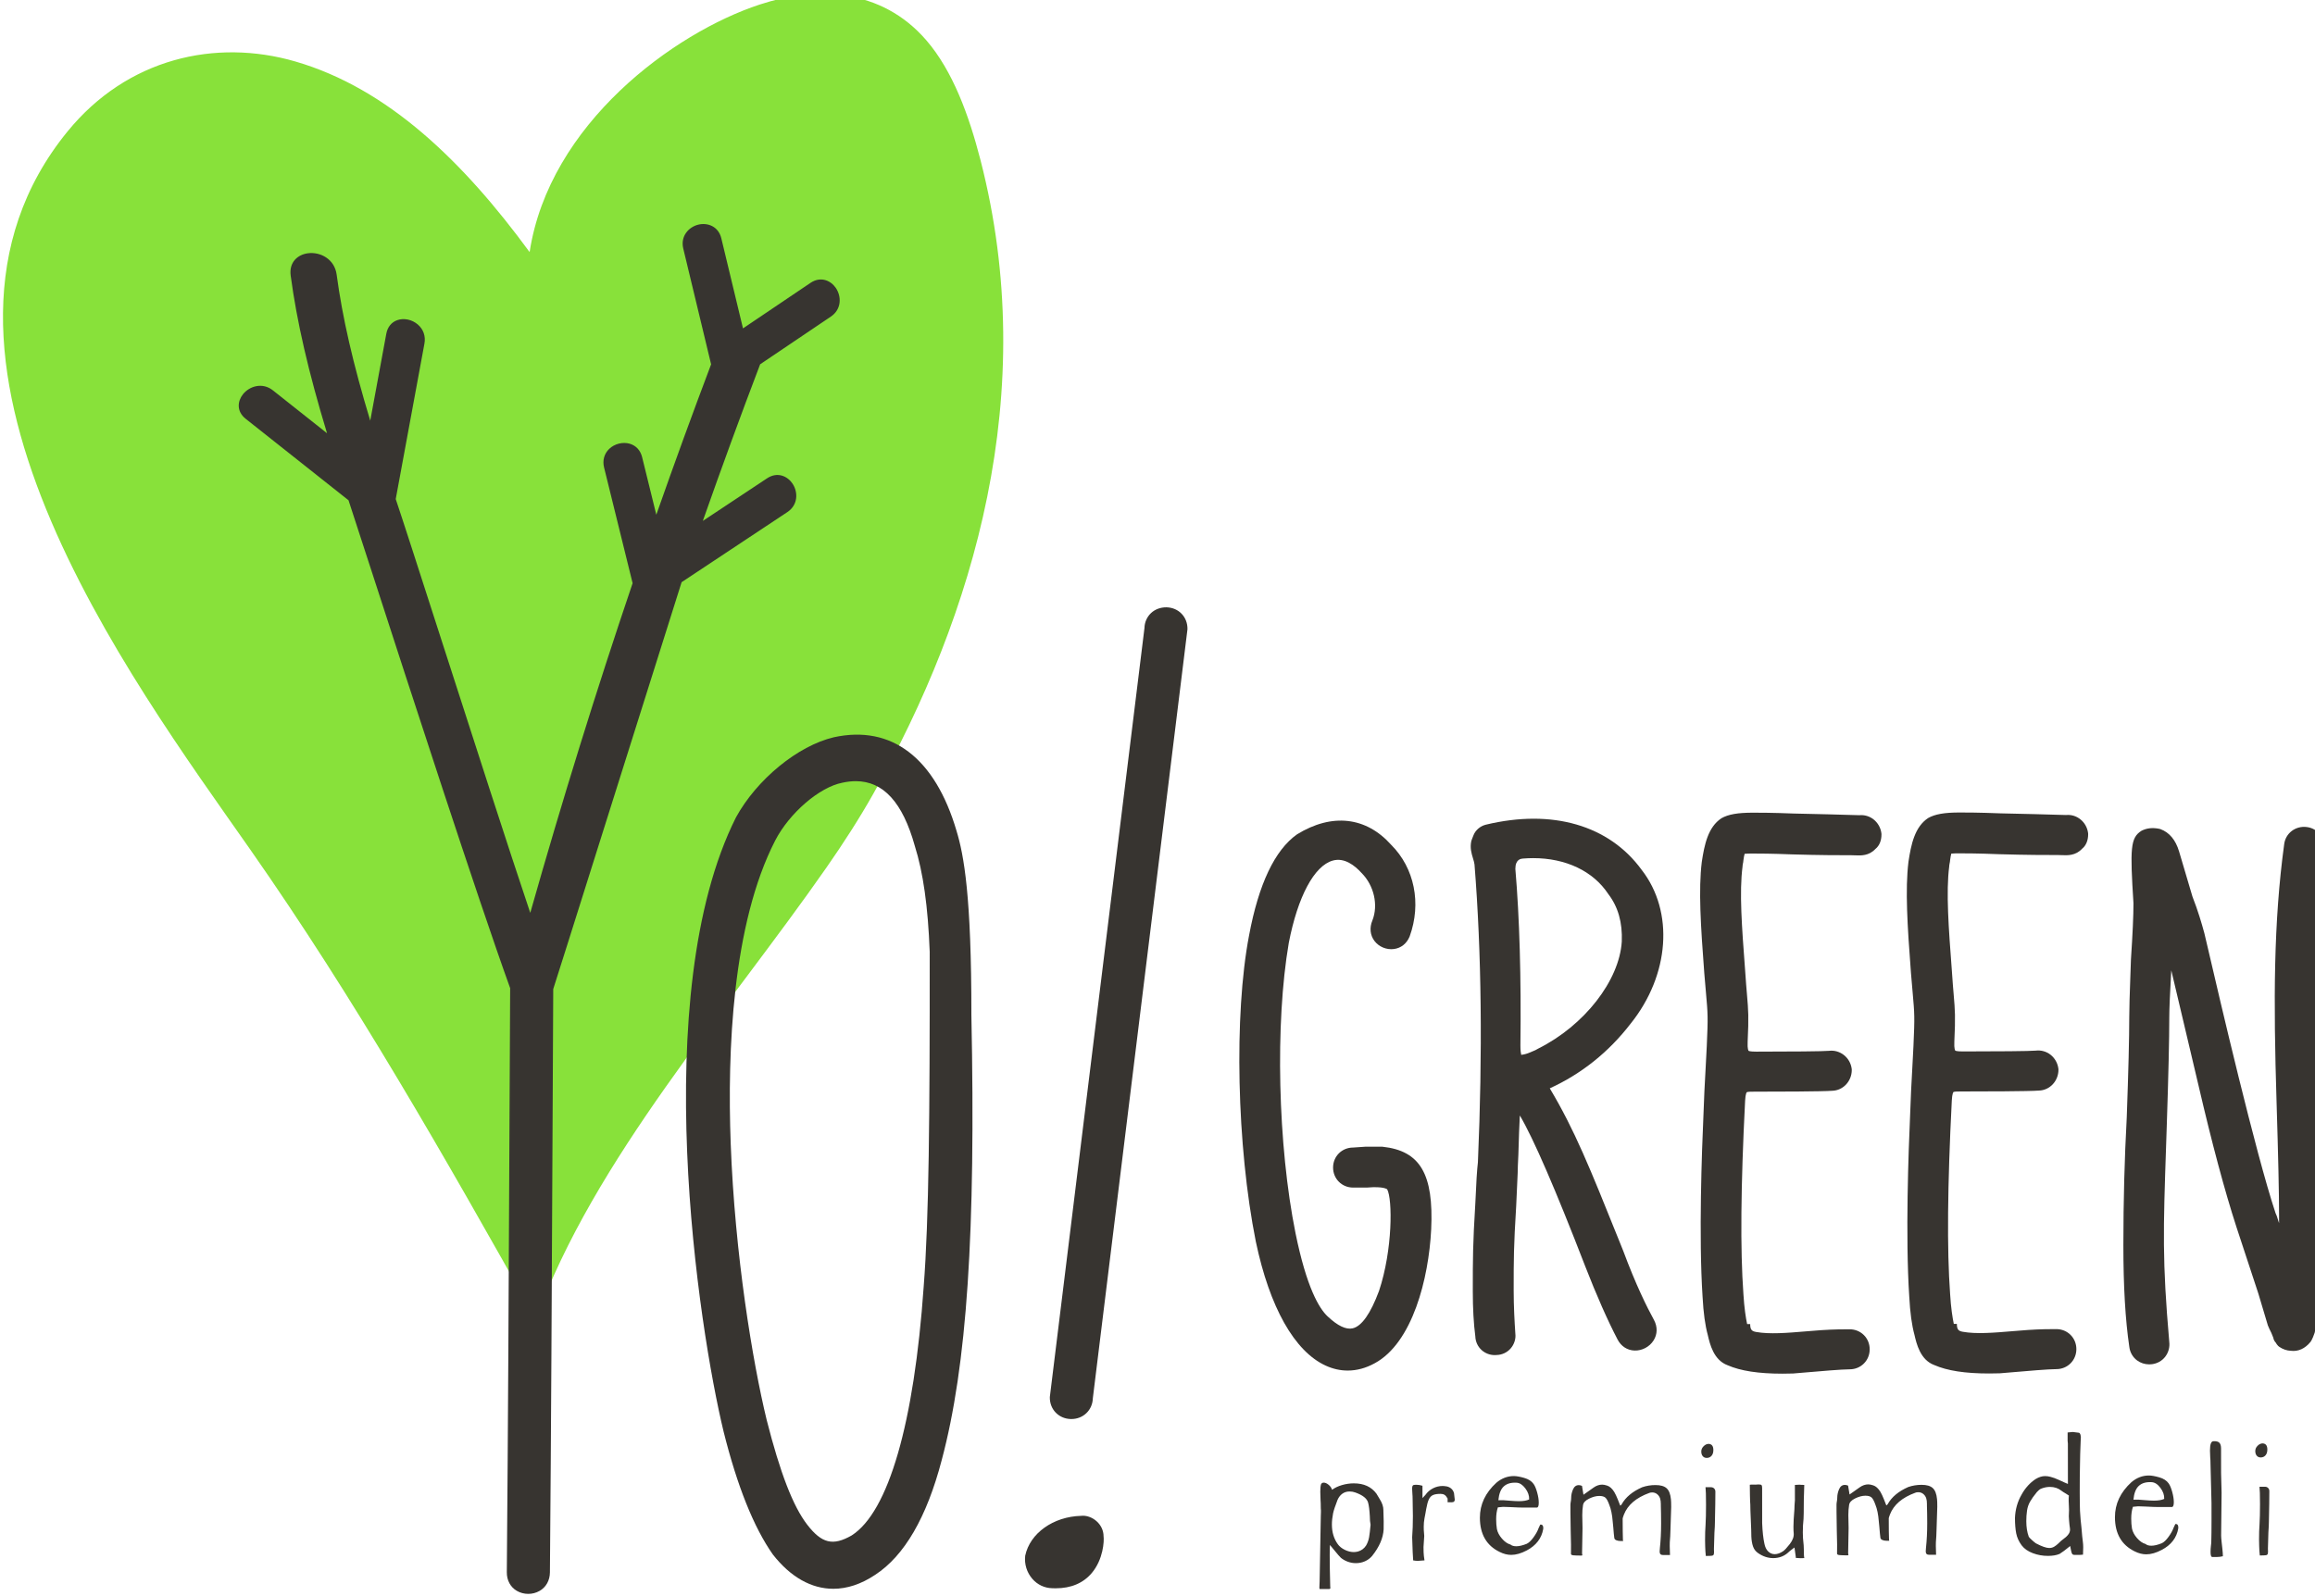<svg height="100" viewBox="0 0 38.365 26.458" width="145" xmlns="http://www.w3.org/2000/svg" xmlns:xlink="http://www.w3.org/1999/xlink"><clipPath id="a"><path d="m0 595.28h841.89v-595.28h-841.89z"/></clipPath><g clip-path="url(#a)" stroke-width="3.844" transform="matrix(.092 0 0 -.092 -18.151 41.882)"><path d="m0 0c3.036 4.358 5.879 8.764 8.417 13.267 18.185 32.275 30.069 72.309 19.296 114.142-2.075 8.054-4.98 16.061-9.773 21.61-8.136 9.418-19.916 9.743-30.015 6.421-15.434-5.078-37.902-21.492-41.433-44.601-11.946 16.305-25.495 29.477-42.164 34.334-14.427 4.203-30.322.57-41.054-12.573-32.572-39.89 11.271-98.51 32.883-129.395 18.878-26.979 34.867-55.076 51.486-84.684 10.336 28.669 34.497 55.844 52.357 81.479" fill="#88e13a" transform="translate(346.204 298.981)"/><g fill="#373430"><path d="m0 0c-.815.741-1.89 1.11-2.825.992-4.985-.128-9.212-3.125-10.061-7.189-.172-1.513.3-3.034 1.295-4.17.918-1.052 2.188-1.647 3.555-1.679.214-.008.426-.014.635-.014 2.788 0 4.982.932 6.529 2.777 2.039 2.434 2.23 5.714 2.102 6.606 0 .995-.444 1.968-1.23 2.677" transform="translate(394.853 181.121)"/><path d="m0 0c-.892 1.347-2.72 2.219-4.599.971l-11.57-7.673c3.403 9.676 6.872 19.159 10.324 28.222l12.731 8.587c1.959 1.321 1.934 3.64.913 5.153-.893 1.327-2.709 2.181-4.576.927l-12.157-8.201-3.904 16.232c-.514 2.144-2.456 2.866-4.135 2.464-1.722-.415-3.26-2.065-2.722-4.304l5.007-20.824c.003-.014.009-.028.011-.041-3.343-8.838-6.657-17.944-9.872-27.104l-2.553 10.371c-.306 1.236-1.101 2.098-2.245 2.428-1.25.359-2.731-.013-3.689-.936-.898-.861-1.233-2.078-.924-3.338l5.142-20.859c-6.512-19.227-12.709-39.197-18.436-59.4-3.743 11.106-10.441 31.907-15.895 48.843-3.825 11.878-7.136 22.163-8.339 25.715l5.173 28.025c.245 1.322-.194 2.575-1.204 3.436-1.049.894-2.501 1.197-3.696.775-1.049-.373-1.75-1.243-1.972-2.447l-2.892-15.663c-3.088 10.185-5.022 18.612-6.053 26.325-.372 2.785-2.936 4.148-5.207 3.833-1.767-.236-3.401-1.573-3.072-4.028 1.105-8.275 3.195-17.347 6.547-28.395l-9.753 7.729c-1.856 1.471-4.203.791-5.4-.719-.972-1.227-1.192-3.068.505-4.413l18.519-14.674c.695-2.092 2.223-6.806 4.257-13.079 6.629-20.446 18.952-58.46 24.86-74.83l-.123-25.203c-.124-26.418-.254-53.738-.478-80.045-.012-1.444.641-2.662 1.792-3.34.624-.369 1.344-.552 2.065-.552.702 0 1.407.174 2.026.526 1.184.669 1.869 1.893 1.882 3.355.219 25.767.346 52.763.47 78.87l.128 26.226c.34 1.03 2.19 6.882 12.903 40.895 4.907 15.585 9.56 30.354 10.221 32.416l19.046 12.628c1.956 1.3 1.948 3.605.944 5.116" transform="translate(340.066 368.086)"/><path d="m0 0c-1.724-24.683-6.343-40.618-12.975-44.853-3.375-1.933-5.388-1.447-8.002 1.933-2.548 3.295-4.873 9.3-7.312 18.895-2.523 10.421-5.734 29.727-6.478 49.842-.615 16.568.278 39.48 8.016 54.541 2.56 4.956 7.979 9.626 12.1 10.415.844.185 1.65.278 2.422.278 4.954 0 8.44-3.828 10.619-11.636 1.521-4.827 2.379-10.898 2.694-19.106.023-29.785-.143-48.218-1.084-60.309m5.908 82.119c-3.863 13.123-11.691 19.111-22.089 16.846-6.48-1.523-13.893-7.593-17.642-14.453-15.969-31.883-6.718-92.09-2.216-110.674 2.451-9.803 5.428-17.236 8.868-22.123 3.2-4.095 6.964-6.183 10.893-6.18 2.477 0 5.022.829 7.533 2.511 5.262 3.426 9.294 10.367 11.979 20.628 4.556 17.041 6.158 41.032 5.357 80.217.02 21.475-1.347 28.851-2.683 33.228" transform="translate(363.683 223.437)"/><path d="m0 0h.089c1.029 0 1.984.372 2.696 1.055.727.692 1.142 1.65 1.173 2.7l17.044 138.548c.046 2.207-1.584 3.909-3.789 3.956-1.047.006-2.056-.35-2.791-1.052-.732-.701-1.147-1.673-1.164-2.663l-17.05-138.58c-.049-2.211 1.581-3.915 3.792-3.964" transform="translate(390.194 199.558)"/><path d="m0 0-.08.009-3.061-.004-2.174-.149c-2.022 0-3.606-1.583-3.606-3.604 0-2.022 1.584-3.607 3.606-3.607l2.548.005c3.007.252 3.574-.315 3.588-.314v.001c.971-1.73 1.013-10.877-1.463-18.309-1.524-4.096-3.121-6.365-4.745-6.744-1.194-.276-2.711.447-4.522 2.156-1.536 1.438-3.785 5.206-5.776 14.977-3.193 15.815-3.7 37.838-1.211 52.333 1.621 8.347 4.586 13.886 7.933 14.817 2.075.575 3.935-.869 5.177-2.242 2.24-2.241 3.038-5.764 1.954-8.532-.556-1.325-.42-2.682.376-3.726.8-1.049 2.17-1.616 3.493-1.442 1.28.168 2.304.971 2.837 2.268 2.158 5.976.862 12.322-3.321 16.501-4.517 5.061-10.674 5.769-16.974 1.89-4.005-2.838-6.91-8.969-8.634-18.214-2.74-14.276-2.217-37.984 1.219-55.162 2.484-11.827 6.951-19.762 12.578-22.342 1.301-.597 2.637-.894 3.977-.894 1.63 0 3.267.439 4.854 1.314 6.815 3.669 9.742 15.289 10.178 24.128.468 9.979-1.986 14.153-8.751 14.886" transform="translate(446.348 248.618)"/><path d="m0 0c.629.051 1.249.077 1.859.077 5.842 0 10.793-2.327 13.52-6.475 1.769-2.314 2.563-5.123 2.427-8.556-.441-7.034-6.729-15.122-15.049-19.285-.437-.263-.585-.323-1.027-.501-.201-.082-.443-.18-.768-.319-.006-.003-.575-.235-1.271-.311-.068.266-.146.768-.146 1.658.151 12.277-.158 23.036-.91 31.854 0 1.745 1.029 1.83 1.365 1.858m19.381-29.772c7.055 8.78 7.872 20.198 2.012 27.728-5.872 8.056-16.102 11.028-28.084 8.146-1.011-.251-1.872-.998-2.224-1.92-.09-.19-.144-.342-.194-.494-.019-.055-.035-.111-.071-.184l-.119-.337c-.275-1.232.04-2.268.294-3.1.125-.411.244-.801.281-1.133 1.268-15.846 1.471-33.943.613-53.668-.158-1.271-.314-3.76-.464-7.37-.456-7.475-.456-9.929-.456-15.857 0-3.1.154-5.84.455-8.146.03-.953.452-1.853 1.166-2.484.644-.569 1.474-.877 2.332-.877.117 0 .234.006.352.017.959.026 1.867.447 2.502 1.167.665.754.974 1.766.856 2.69-.14 2.083-.3 4.85-.3 7.783 0 5.704 0 7.839.454 15.25.058 1.402.116 2.624.166 3.665.08 1.69.138 2.915.135 3.587.077 1.316.116 2.632.154 3.968.038 1.282.075 2.584.152 4.004 0 .333.022.683.055 1.04 2.447-4.148 6.396-13.261 11.785-27.201 2.029-5.218 4.044-9.778 5.831-13.192.633-1.197 1.736-1.91 3.025-1.957 1.374-.052 2.724.67 3.453 1.835.692 1.105.724 2.428.075 3.652-1.291 2.348-3.296 6.404-5.532 12.422l-.744 1.854c-5.315 13.223-8.036 19.997-12.506 27.482 5.714 2.611 10.61 6.527 14.546 11.63" transform="translate(471.627 300.545)"/><path d="m0 0c-.732.569-1.633.828-2.546.745-.246.003-.784.02-1.618.045-1.904.056-5.306.158-10.222.256-3.821.154-6.286.154-7.338.154-2.709 0-4.432-.294-5.673-1.007-2.409-1.605-3.062-4.751-3.531-7.877-.608-5.011-.198-11.45.449-20.008.12-1.465.221-2.613.305-3.562.341-3.839.386-4.333.145-9.595-.055-1.286-.132-2.654-.214-4.121-.138-2.49-.296-5.312-.391-8.459-.281-6.194-.861-21.773-.153-32.589.156-2.931.461-5.15.947-6.928.363-1.572 1.039-4.499 3.58-5.422 2.323-1.014 5.545-1.513 9.86-1.513.616 0 1.253.01 1.915.031.507.038 1.303.107 2.242.188 2.608.225 6.552.565 7.954.565 2.023 0 3.607 1.584 3.607 3.607 0 2.021-1.584 3.604-3.607 3.604-1.105 0-2.777 0-5.106-.153-.936-.065-1.872-.144-2.798-.221-3.355-.281-6.524-.546-8.961-.104-.73.133-1.056.37-1.056 1.42h-.551c-.235 1.122-.519 2.907-.668 5.414-.581 8.004-.481 19.4.307 34.84.064 1.265.29 1.519.29 1.519.164.103.884.103 1.411.103 3.672 0 12.294.016 13.984.161 1.951.043 3.528 1.712 3.528 3.756l-.012.185c-.258 2.048-2.103 3.501-4.08 3.258-.814-.101-7.371-.147-13.117-.147-1.175 0-1.358.13-1.382.156-.003.003-.235.264-.167 1.622.219 4.508.122 5.644-.111 8.389-.096 1.11-.213 2.501-.347 4.531-.591 7.844-1.057 14.04-.462 18.649l.012.19c0 .082.019.169.051.314.039.176.086.388.097.642.06.507.142.88.216 1.154.343.044 1.025.044 1.64.044.862 0 3.152 0 6.928-.152 5.027-.151 8.69-.151 10.657-.151.236 0 .462-.01.68-.02 1.046-.042 2.477-.109 3.661 1.161.701.563 1.084 1.482 1.084 2.617l-.012.183c-.123.996-.643 1.917-1.427 2.526" transform="translate(534.771 307.613)"/><path d="m0 0c-.748.619-1.676.907-2.631.814-.248.003-.793.02-1.639.045-1.907.057-5.303.157-10.203.256-3.819.154-6.284.154-7.336.154-2.711 0-4.434-.295-5.675-1.007-2.408-1.605-3.062-4.751-3.531-7.878-.607-5.018-.198-11.454.449-20.007.12-1.467.221-2.617.307-3.567.34-3.837.384-4.33.145-9.59-.055-1.275-.132-2.63-.213-4.083-.139-2.501-.299-5.335-.394-8.497-.281-6.196-.861-21.777-.151-32.589.154-2.921.458-5.14.945-6.928.363-1.572 1.039-4.498 3.581-5.422 2.322-1.014 5.541-1.514 9.853-1.513.617 0 1.258.01 1.921.031.507.038 1.303.107 2.242.188 2.608.225 6.552.565 7.954.565 2.023 0 3.607 1.584 3.607 3.606s-1.584 3.605-3.607 3.605c-1.105 0-2.777 0-5.106-.154-.937-.065-1.875-.144-2.802-.221-3.353-.28-6.521-.545-8.956-.104-.731.134-1.057.371-1.057 1.421h-.551c-.233 1.119-.519 2.902-.666 5.415-.581 7.992-.481 19.387.307 34.839.062 1.265.29 1.518.29 1.518.162.104.883.104 1.411.104 3.67 0 12.292.016 13.982.161 1.953.043 3.528 1.712 3.528 3.756l-.012.183c-.123.996-.643 1.916-1.425 2.526-.763.592-1.71.849-2.655.734-.811-.101-7.368-.147-13.117-.147-1.175 0-1.357.13-1.382.156-.003.002-.235.263-.165 1.622.218 4.51.121 5.646-.113 8.391-.094 1.111-.213 2.5-.345 4.528-.568 7.528-1.059 14.028-.464 18.649l.012.19c0 .082.019.167.051.312.04.176.088.39.099.646.059.507.14.878.214 1.153.344.044 1.025.044 1.64.044.862 0 3.152 0 6.928-.152 5.027-.151 8.69-.151 10.659-.151.236 0 .46-.01.678-.02 1.052-.043 2.477-.109 3.661 1.161.701.564 1.085 1.483 1.085 2.616l-.011.185c-.122.969-.599 1.842-1.342 2.456" transform="translate(572.088 307.577)"/><path d="m0 0c-.611 19.396-.601 32.324 1.203 45.097.253 2.041-1.112 3.834-3.108 4.082-2.039.261-3.831-1.109-4.08-3.09-1.913-14.042-1.945-28.14-1.377-46.334.306-9.948.455-16.678.455-20.572v-1.378c-.165.468-.31.918-.422 1.32l-.208.476c-3.64 10.97-10.085 38.684-12.207 47.81-.335 1.437-.551 2.361-.622 2.646-.511 1.876-1.127 3.976-2.149 6.609l-2.409 8.134c-.617 2.053-1.736 3.397-3.325 3.993l-.229.066c-1.19.239-2.226.147-3.204-.348-2.025-1.27-2.076-3.155-1.453-13.083 0-2.204-.148-5.494-.454-10.108l-.117-3.366c-.104-2.956-.187-5.291-.187-6.994 0-3.74-.152-9.842-.452-18.111-.404-7.392-.608-15.12-.608-22.973 0-7.461.351-13.482 1.072-18.377.124-.989.623-1.852 1.405-2.43.627-.463 1.388-.707 2.184-.707.162 0 .327.01.491.031.956.119 1.801.593 2.379 1.335.595.767.855 1.743.735 2.691-1.27 14.679-1.091 19.957-.56 35.628l.11 3.309c.303 9.054.455 15.65.455 19.604 0 1.425.118 4.185.358 8.41.507-2.129 1.161-4.9 1.968-8.315l2.932-12.406c2.423-10.443 4.73-19.054 6.858-25.598l3.929-11.935 1.713-5.735c.17-.429.339-.77.488-1.068.098-.193.186-.356.27-.602l.223-.558c.061-.378.225-.644.462-.901.068-.132.19-.345.402-.557l.227-.186c.661-.44 1.353-.674 2.062-.699 1.317-.176 2.579.392 3.557 1.615l.167.261c.179.357.355.715.57 1.369.18.728.338 1.569.49 2.636.21 2.111.312 4.243.312 6.516v11.976c0 2.781-.073 6.953-.163 12.236z" transform="translate(614.739 257.045)"/><path d="m0 0c-.088-.516-.265-1.012-.531-1.486-.355-.561-.86-.932-1.51-1.112-.295-.059-.531-.089-.708-.089-.532 0-1.075.133-1.622.398-.547.269-.968.605-1.265 1.018-.71.979-1.067 2.162-1.067 3.551-.002.622.072 1.303.219 2.044.118.53.384 1.33.797 2.394.206.472.494.844.864 1.112s.806.401 1.309.401c.356 0 .695-.059 1.021-.177 1.331-.472 2.102-1.079 2.309-1.817.149-.533.253-1.362.314-2.486 0-.592.044-1.094.134-1.51-.088-.976-.175-1.722-.264-2.241m1.946 6.795c-.414.66-.622 1.008-.622 1.038-.918 1.245-2.281 1.864-4.084 1.861-.711 0-1.42-.103-2.131-.31-.708-.209-1.301-.492-1.774-.846-.118.354-.332.657-.644.911-.311.251-.599.375-.866.375-.237 0-.4-.107-.488-.313-.088-.295-.131-.74-.131-1.33l.045-1.466c.029-.354.045-.858.046-1.51.03-.295.037-.554.022-.775-.014-.222-.02-.422-.02-.599l-.213-11.805-.044-1.109c0-.177.029-.266.088-.266l1.643.003c.177 0 .258.074.245.221-.016.148-.024.236-.024.266-.06 2.25-.091 4.099-.092 5.547-.002.799.013 1.436.042 1.908l.844-1.02c.475-.593.845-1.021 1.112-1.283.353-.298.768-.534 1.243-.711.473-.177.961-.265 1.464-.265.593 0 1.14.112 1.642.336.502.221.931.54 1.286.953 1.301 1.63 1.994 3.226 2.081 4.795.029.77.013 1.937-.047 3.506 0 .593-.208 1.221-.623 1.888" transform="translate(443.917 178.274)"/><path d="m0 0c-.179.619-.593 1.02-1.243 1.197-.356.059-.621.089-.799.089-.621 0-1.205-.142-1.752-.425-.549-.283-1-.672-1.354-1.177-.088-.118-.265-.309-.532-.578l-.003 2.221c-.385.118-.754.177-1.109.177-.208-.003-.37-.018-.488-.047-.177-.03-.265-.251-.265-.667 0-.236.014-.516.044-.843.029-.325.047-.708.047-1.153l.047-2.929c.002-1.392-.043-2.663-.131-3.816 0-.177.031-1.065.093-2.663l.088-1.51c.295-.059.592-.086.888-.086-.06 0 .324.03 1.153.089-.029.148-.066.407-.11.779-.045.368-.068.908-.068 1.619.087 1.241.131 1.908.131 1.996l-.046.622c-.029.236-.044.59-.044 1.065 0 .502.043.991.131 1.463l.177.932c.059.416.177 1.005.353 1.775.148.563.34.97.578 1.221.234.251.589.407 1.063.469.206.03.458.044.755.044.265 0 .494-.059.687-.177s.379-.339.556-.666v-.664c.532-.029.88-.017 1.044.044.162.062.243.21.243.446l-.09.755z" transform="translate(459.211 186.21)"/><path d="m0 0c.546.49 1.308.705 2.284.646.562-.03 1.087-.369 1.577-1.02.488-.649.718-1.313.69-1.994-.444-.209-1.067-.313-1.864-.313-.385 0-.932.03-1.643.086-.799.088-1.48.118-2.041.088.115 1.183.448 2.02.997 2.507m6.64-6.895h-.088l-.312-.664c-.176-.504-.479-1.052-.908-1.642-.429-.593-.835-.976-1.218-1.159-.74-.295-1.361-.443-1.864-.443-.475 0-.828.104-1.066.31-.532.144-1.044.501-1.532 1.065-.488.56-.793 1.138-.911 1.728-.089.534-.134 1.126-.134 1.775 0 .799.101 1.51.308 2.132.473.059.784.089.932.089l1.243-.041c1.123-.062 1.937-.089 2.44-.089l2.398.003c.236 0 .354.295.352.888 0 .531-.096 1.144-.289 1.84s-.408 1.206-.646 1.531c-.353.504-.917.864-1.685 1.085-.77.221-1.394.333-1.865.333-1.155-.003-2.203-.404-3.15-1.203-1.982-1.808-2.971-3.908-2.968-6.302.003-2.961 1.188-5.017 3.556-6.167.711-.354 1.406-.534 2.087-.531.857 0 1.788.269 2.794.799 1.686.891 2.675 2.18 2.97 3.864.029.239.007.43-.067.578-.073.147-.2.221-.377.221" transform="translate(468.197 187.437)"/><path d="m0 0c-.429.386-1.104.578-2.02.575-.829 0-1.627-.133-2.396-.398-1.746-.773-2.972-1.796-3.682-3.07-.087-.148-.176-.221-.264-.221-.09.236-.239.613-.446 1.132-.207.516-.415.953-.622 1.31-.385.619-.815 1.005-1.289 1.153-.355.118-.651.174-.887.174-.533 0-1.052-.177-1.553-.534l-1.82-1.289-.265 1.598c-.209.089-.401.133-.578.133-.475 0-.82-.259-1.043-.775-.221-.519-.331-1.03-.33-1.534 0-.206-.022-.419-.066-.643-.046-.221-.068-.436-.067-.643v-1.33l.048-3.285c.06-1.953.076-3.33.05-4.126-.031-.18.118-.283.444-.313.324-.029.797-.044 1.42-.044.147 0 .206.053.177.156-.03.104-.045.169-.045.201l.084 4.571-.045 2.351c-.002.622.042 1.212.131 1.775.057.472.42.876 1.087 1.2.665.328 1.278.49 1.841.49.503 0 .872-.1 1.109-.307.236-.209.474-.652.712-1.333.148-.354.273-.784.376-1.286.105-.504.18-1.058.225-1.666.045-.605.082-.982.112-1.129.059-.829.119-1.452.18-1.864.028-.18.154-.313.376-.401.222-.089.466-.133.732-.133.325 0 .488.003.488.003s-.014.059-.044.177c-.029.826-.045 2.038-.047 3.636-.029.206.044.522.221.935.68 1.746 2.202 3.046 4.567 3.908.118.058.296.091.532.091.326 0 .615-.097.866-.289.251-.195.438-.451.556-.779.09-.292.134-.631.134-1.017l.001-.354c.028-.77.046-1.82.048-3.153 0-1.595-.073-3.076-.22-4.438l-.044-.622c.001-.416.194-.62.579-.62h1.286l-.046 1.599c0 .501.014.893.043 1.177.03.28.044.48.044.598l.045 1.242c.087 2.22.129 3.565.129 4.04-.001.678-.017 1.139-.045 1.374-.09.947-.35 1.614-.779 1.997" transform="translate(497.508 187.086)"/><path d="m0 0c.223.251.333.599.333 1.044-.001.711-.283 1.079-.845 1.109-.326 0-.628-.142-.909-.422-.282-.28-.421-.599-.421-.952 0-.357.089-.638.267-.844.177-.209.416-.313.711-.313.355 0 .643.127.864.378" transform="translate(505.596 192.929)"/><path d="m0 0h-.976c.059-.445.09-1.495.091-3.153 0-1.48-.028-2.692-.085-3.639-.061-.77-.087-1.687-.087-2.751 0-.177.007-.564.023-1.154.015-.592.053-1.153.112-1.686.562 0 .932.014 1.109.044.179.029.289.118.334.265.044.151.051.46.02.932l.087 2.932c.058.825.089 1.448.087 1.864.058 2.483.086 4.332.084 5.547 0 .236-.075.427-.222.575-.148.147-.341.224-.577.224" transform="translate(505.492 187.272)"/><path d="m0 0c-.015.133-.024.212-.024.242-.088.711-.132 1.407-.132 2.088-.003.826.041 1.64.129 2.439.03.593.045 1.348.042 2.265 0 .946.015 1.713.044 2.306l.044 1.554c-.298 0-.498.006-.601.021-.104.015-.198.023-.286.023l-.801-.044.003-2.751c-.061-.711-.087-1.242-.087-1.599-.118-1.418-.177-2.483-.176-3.194 0-.504.015-.887.046-1.153.059-.622-.177-1.274-.708-1.958-.532-.678-.932-1.109-1.199-1.286-.53-.354-1.033-.534-1.507-.534-.443-.003-.836.16-1.178.487-.339.324-.569.799-.687 1.418-.209.947-.343 2.177-.404 3.684l-.001 2.088-.003 4.214c0 .269-.03.446-.09.534-.061.088-.208.133-.444.133h-.267c-.236-.03-.481-.039-.731-.024-.253.012-.483.006-.689-.023.001-.443.009-1.08.025-1.909.015-.828.037-1.377.066-1.642.002-.622.031-1.584.093-2.884.061-1.304.092-2.263.092-2.885.029-.71.134-1.318.312-1.819.177-.505.49-.9.934-1.195.856-.592 1.759-.887 2.706-.887 1.095.003 2.027.371 2.797 1.111.115.118.279.251.486.399.207.15.384.286.533.404.028-.151.066-.407.112-.779.044-.369.094-.746.156-1.129.089.029.245.029.466 0 .221-.03.569-.03 1.044 0-.062.176-.091.707-.091 1.595 0 .327-.009.554-.024.69" transform="translate(522.2 176.791)"/><path d="m0 0c-.431.386-1.103.578-2.017.575-.832 0-1.631-.133-2.401-.398-1.743-.773-2.97-1.796-3.68-3.067-.089-.148-.177-.221-.266-.224-.088.236-.236.613-.445 1.132-.207.516-.413.953-.62 1.31-.386.619-.816 1.005-1.288 1.153-.357.118-.652.177-.888.177-.534-.003-1.053-.18-1.554-.537l-1.82-1.286-.265 1.596c-.209.088-.401.132-.578.132-.475 0-.82-.259-1.044-.775-.218-.519-.33-1.03-.33-1.534 0-.206-.021-.419-.065-.643-.045-.221-.068-.436-.068-.643l.003-1.33.047-3.285c.059-1.952.077-3.33.047-4.126-.029-.18.118-.283.446-.312.324-.03.796-.045 1.418-.045.147 0 .206.053.177.157-.03.103-.044.168-.044.2l.085 4.571-.047 2.351c0 .622.044 1.212.133 1.778.059.472.421.873 1.085 1.197.666.328 1.28.49 1.843.49.502.003.87-.1 1.109-.307.236-.209.475-.651.711-1.333.147-.354.274-.784.377-1.286.104-.504.18-1.058.225-1.666.044-.604.082-.982.112-1.129.059-.829.118-1.451.179-1.864.03-.18.157-.313.378-.401.221-.089.466-.133.731-.13h.49s-.015.059-.044.177c-.033.829-.048 2.041-.048 3.639-.032.207.042.519.219.932.681 1.746 2.203 3.047 4.568 3.908.118.059.298.091.534.091.324 0 .613-.097.864-.289.25-.192.436-.448.554-.776.095-.294.136-.634.136-1.02v-.354c.029-.77.047-1.82.05-3.152 0-1.596-.074-3.076-.221-4.436l-.044-.622c0-.416.191-.622.578-.622h1.286l-.045 1.598c0 .501.015.894.045 1.177.029.28.041.48.041.598l.044 1.242c.086 2.221.13 3.565.13 4.04 0 .678-.015 1.139-.047 1.375-.089.946-.348 1.613-.776 1.996" transform="translate(545.442 187.128)"/><path d="m0 0c.001-.041.014-.057.014-.101 0 .188-.005.214-.014.101" transform="translate(572.124 196.217)"/><path d="m0 0c-.165-.283-.407-.549-.732-.799-.324-.254-.56-.44-.707-.558-.121-.117-.298-.289-.534-.51s-.481-.407-.731-.554c-.254-.148-.54-.221-.867-.221-.531 0-1.331.277-2.395.837-.177.118-.431.328-.755.623-.327.294-.507.489-.537.577-.295.797-.442 1.729-.442 2.793-.003.649.041 1.286.13 1.908.088.593.274 1.136.554 1.622.277.49.684 1.059 1.218 1.711.03.027.133.133.31.31s.371.295.578.353c.472.177.961.272 1.462.272.8 0 1.481-.224 2.044-.667.236-.177.472-.333.708-.463.239-.132.46-.274.667-.421-.03-.239-.045-.549-.042-.932 0-.266.015-.614.044-1.044.03-.428.03-.864 0-1.31-.029-.206-.02-.598.027-1.174.044-.578.094-1.043.153-1.4.059-.354.009-.673-.153-.953m2.374-.599-.133 1.552c-.121 1.005-.212 2.043-.271 3.108-.029.74-.044 1.849-.047 3.327 0 2.043.012 3.58.041 4.615 0 .652.012 1.407.041 2.265.03.858.059 1.643.086 2.35.014.332.025.536.033.636-.018.538-.141.847-.387.874-.622.089-.976.133-1.065.133l-.932-.088v-1.507l.048-.49.006-7.278-.711.306c-.148.059-.472.21-.979.446-.505.236-.991.412-1.463.533-.327.089-.652.133-.979.13-.531 0-1.094-.18-1.684-.534-1.035-.681-1.879-1.616-2.528-2.798-.737-1.271-1.135-2.678-1.194-4.218.003-1.094.077-2.017.224-2.772.15-.755.475-1.471.979-2.153.472-.622 1.147-1.091 2.02-1.415.87-.328 1.782-.49 2.728-.487.829 0 1.525.118 2.085.354.446.268 1.08.743 1.909 1.425.029-.118.067-.31.112-.578.044-.266.103-.502.177-.708.073-.21.23-.313.465-.313h1.021s.18.015.534.044c.059 1.006.05 1.77-.024 2.286-.074.519-.109.837-.112.955" transform="translate(570.001 178.963)"/><path d="m0 0c.546.492 1.309.705 2.286.646.56-.03 1.088-.369 1.574-1.018.49-.649.717-1.315.687-1.996-.439-.207-1.061-.313-1.86-.313-.384 0-.932.03-1.643.089-.796.088-1.478.115-2.041.085.115 1.183.448 2.02.997 2.507m6.641-6.895h-.091l-.31-.664c-.177-.504-.48-1.053-.908-1.642-.428-.593-.835-.977-1.218-1.156-.74-.298-1.362-.446-1.864-.446-.475 0-.828.103-1.065.31-.533.147-1.044.501-1.533 1.064-.49.561-.793 1.139-.911 1.729-.089.533-.133 1.126-.133 1.775-.003.799.1 1.51.307 2.132.474.059.784.089.932.089l1.244-.041c1.124-.062 1.935-.089 2.439-.089l2.398.003c.236 0 .354.295.354.888-.003.531-.101 1.144-.292 1.84-.192.696-.407 1.206-.643 1.531-.357.504-.92.867-1.69 1.088-.77.218-1.389.33-1.864.33-1.153 0-2.203-.404-3.147-1.203-1.981-1.808-2.97-3.908-2.97-6.302.003-2.961 1.189-5.014 3.557-6.167.708-.354 1.404-.531 2.085-.531.858 0 1.79.268 2.796.802 1.687.888 2.678 2.177 2.97 3.864.029.238.006.43-.068.578-.074.144-.198.218-.375.218" transform="translate(582.594 187.536)"/><path d="m0 0c-.059.531-.091.932-.091 1.197l.082 7.721-.091 3.507-.003 2.972v1.466c0 .502-.103.858-.316 1.065-.206.206-.56.295-1.064.262-.413 0-.617-.56-.617-1.684l.045-1.244c.029-.236.044-.575.047-1.021l.183-7.19.003-3.105c0-1.687-.015-2.958-.042-3.816 0-.207-.023-.481-.068-.823-.044-.339-.064-.702-.064-1.085 0-.593.106-.888.312-.888.265 0 .563.003.888.003.324 0 .666.044 1.02.133-.003.354-.032.799-.091 1.33-.059.533-.103.932-.133 1.2" transform="translate(597.487 177.367)"/><path d="m0 0c-.147.148-.339.224-.575.224h-.979c.059-.445.091-1.495.094-3.152 0-1.481-.029-2.693-.088-3.64-.059-.769-.089-1.687-.086-2.751 0-.177.009-.564.024-1.153.015-.593.05-1.153.112-1.687.56 0 .932.015 1.109.044s.289.118.333.265c.044.151.05.46.021.932l.085 2.932c.059.826.089 1.448.089 1.864.056 2.483.082 4.332.082 5.547 0 .236-.073.428-.221.575" transform="translate(605.859 187.135)"/><path d="m0 0c.221.251.333.599.333 1.044 0 .711-.28 1.079-.843 1.109-.325 0-.628-.142-.909-.422-.283-.28-.421-.599-.421-.952 0-.357.088-.638.265-.844.177-.209.413-.313.711-.313.354 0 .643.127.864.378" transform="translate(605.387 193.016)"/></g></g></svg>